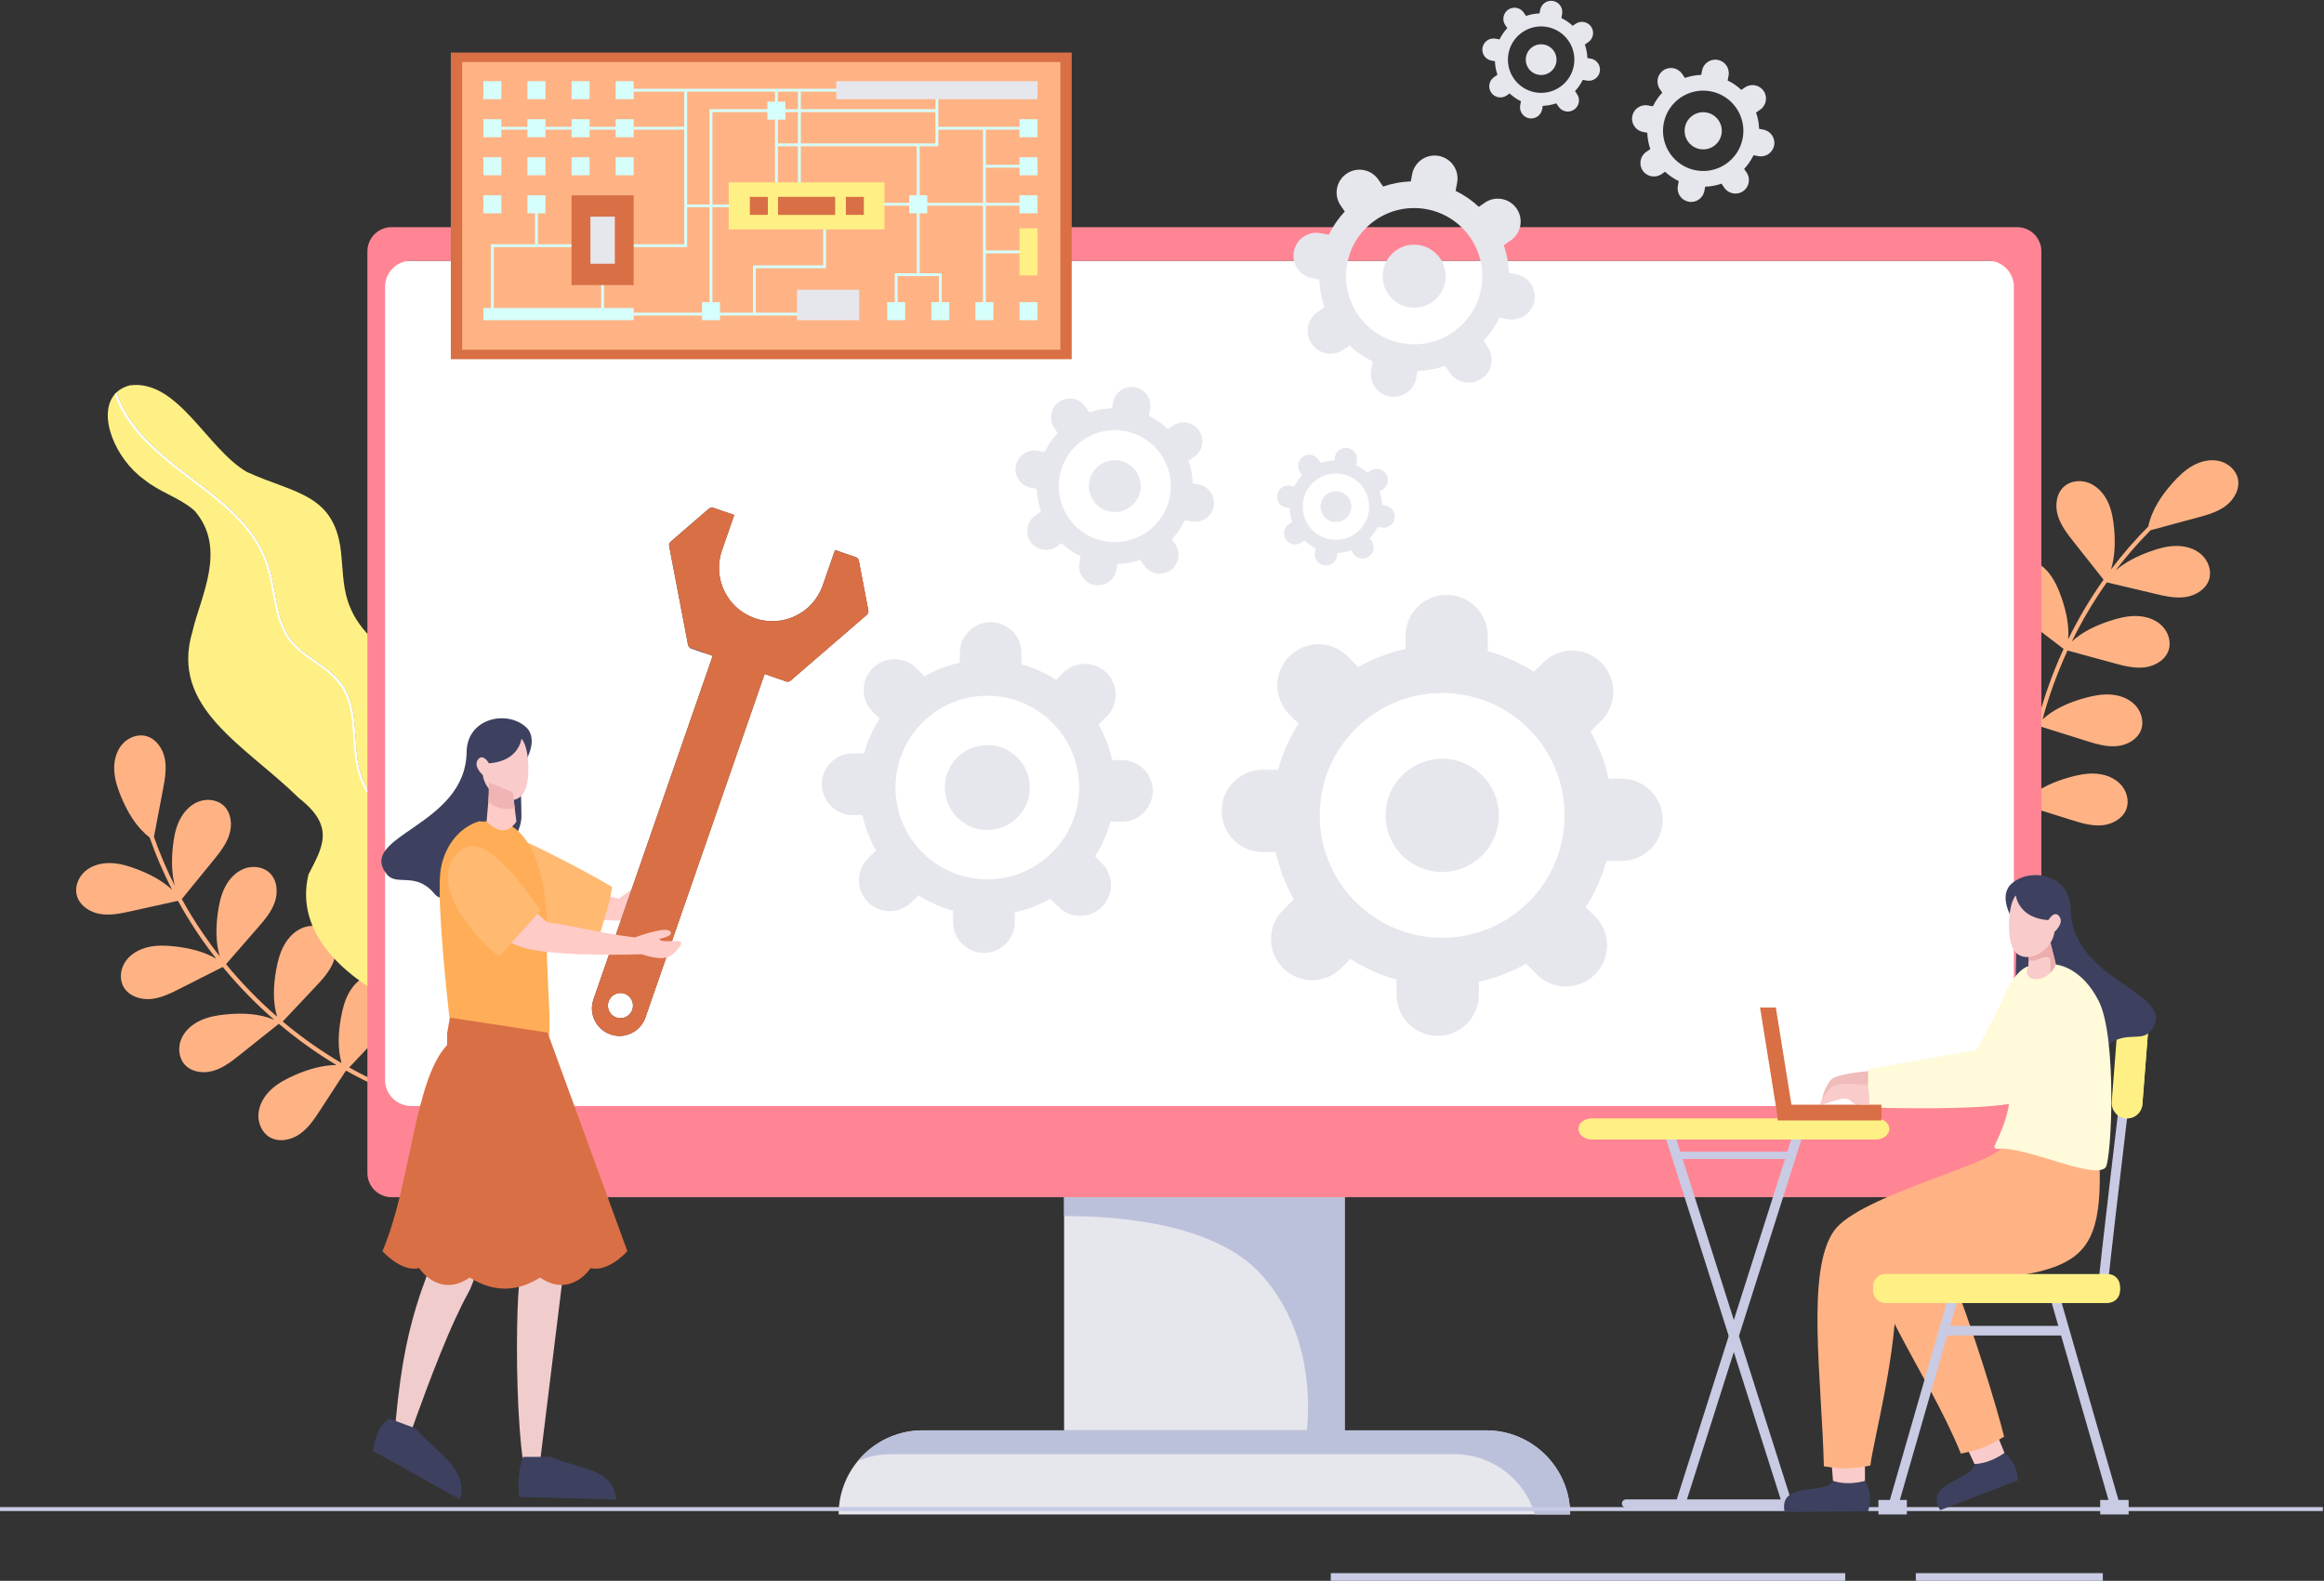<?xml version="1.0" encoding="UTF-8" standalone="no"?>
<!-- Created with Inkscape (http://www.inkscape.org/) -->

<svg
   version="1.1"
   id="svg182"
   width="600"
   height="408.197"
   viewBox="0 0 600 408.197"
   xmlns="http://www.w3.org/2000/svg"
   xmlns:svg="http://www.w3.org/2000/svg">
  <rect x="0" y="0" width="600" height="408.197" fill="#333333" stroke="none"/>
  <defs
     id="defs186" />
  <g
     id="g190"
     transform="matrix(1.333,0,0,-1.333,-607.095,844.1)">
    <path
       d="m 531.78,443.365 c -1.227,1.258 -3.23,1.567 -4.891,1.003 -1.661,-0.564 -2.988,-1.888 -3.847,-3.418 -0.859,-1.53 -1.292,-3.262 -1.595,-4.992 -0.501,-2.862 -0.644,-5.878 0.135,-8.652 -3.677,2.16 -7.187,4.605 -10.493,7.306 -0.301,0.246 -0.597,0.496 -0.894,0.746 2.086,2.214 4.171,4.428 6.257,6.643 1.392,1.477 2.815,3.004 3.555,4.895 0.739,1.891 0.641,4.257 -0.778,5.713 -1.226,1.258 -3.23,1.567 -4.891,1.003 -1.661,-0.564 -2.988,-1.888 -3.847,-3.418 -0.859,-1.53 -1.292,-3.262 -1.595,-4.992 -0.516,-2.952 -0.653,-6.069 0.211,-8.914 -3.577,3.109 -6.892,6.517 -9.899,10.178 2.027,2.325 4.054,4.65 6.081,6.975 1.334,1.529 2.697,3.11 3.364,5.028 0.666,1.918 0.478,4.279 -0.996,5.679 -1.274,1.209 -3.288,1.442 -4.926,0.815 -1.639,-0.627 -2.913,-2.001 -3.713,-3.563 -0.799,-1.562 -1.166,-3.309 -1.403,-5.049 -0.377,-2.786 -0.417,-5.704 0.382,-8.374 -2.114,2.699 -4.067,5.523 -5.835,8.462 -0.523,0.87 -1.024,1.753 -1.513,2.641 2.006,2.46 4.012,4.919 6.017,7.378 1.283,1.573 2.594,3.197 3.197,5.136 0.604,1.939 0.338,4.293 -1.181,5.643 -1.313,1.167 -3.333,1.333 -4.95,0.652 -1.617,-0.68 -2.846,-2.096 -3.594,-3.683 -0.748,-1.588 -1.057,-3.346 -1.236,-5.093 -0.255,-2.496 -0.236,-5.087 0.4,-7.494 -1.552,3.072 -2.907,6.243 -4.052,9.492 0.578,3.04 1.155,6.08 1.733,9.12 0.38,1.995 0.759,4.05 0.367,6.043 -0.392,1.994 -1.745,3.939 -3.722,4.404 -1.709,0.402 -3.563,-0.414 -4.66,-1.783 -1.097,-1.369 -1.504,-3.199 -1.406,-4.953 0.098,-1.753 0.662,-3.449 1.336,-5.071 1.241,-2.99 2.958,-5.905 5.516,-7.859 l 0.008,-0.032 c 1.212,-3.46 2.663,-6.833 4.332,-10.094 -1.909,1.781 -4.329,3.035 -6.789,3.974 -1.641,0.625 -3.351,1.14 -5.106,1.187 -1.755,0.046 -3.571,-0.415 -4.906,-1.553 -1.335,-1.138 -2.095,-3.017 -1.643,-4.714 0.523,-1.964 2.506,-3.26 4.509,-3.593 2.004,-0.333 4.044,0.107 6.026,0.545 3.018,0.667 6.037,1.335 9.054,2.003 2.161,-3.929 4.642,-7.682 7.407,-11.215 -2.371,1.392 -5.168,2.057 -7.922,2.372 -1.744,0.199 -3.528,0.273 -5.239,-0.118 -1.71,-0.39 -3.356,-1.289 -4.366,-2.723 -1.011,-1.434 -1.281,-3.443 -0.422,-4.976 0.994,-1.773 3.236,-2.536 5.258,-2.362 2.023,0.175 3.89,1.108 5.7,2.025 2.756,1.396 5.512,2.792 8.268,4.187 0.09,-0.109 0.177,-0.22 0.267,-0.329 2.959,-3.56 6.206,-6.876 9.695,-9.912 -2.833,1.208 -6.063,1.348 -9.151,1.068 -1.748,-0.158 -3.509,-0.447 -5.104,-1.177 -1.596,-0.729 -3.024,-1.942 -3.723,-3.552 -0.699,-1.61 -0.557,-3.633 0.595,-4.96 1.332,-1.535 3.681,-1.829 5.625,-1.248 1.945,0.581 3.584,1.874 5.171,3.139 2.493,1.988 4.987,3.975 7.48,5.963 0.049,-0.042 0.099,-0.083 0.149,-0.124 l -0.011,-0.09 0.052,0.055 c 3.444,-2.897 7.116,-5.523 10.98,-7.837 -2.766,-0.003 -5.537,-0.838 -8.096,-1.955 -1.639,-0.716 -3.248,-1.562 -4.557,-2.78 -1.309,-1.218 -2.302,-2.851 -2.461,-4.631 -0.16,-1.781 0.625,-3.691 2.163,-4.603 1.779,-1.055 4.144,-0.584 5.837,0.604 1.694,1.187 2.864,2.964 3.993,4.697 1.603,2.462 3.207,4.924 4.81,7.385 0.061,0.065 0.122,0.13 0.183,0.195 4.322,-2.435 8.861,-4.477 13.557,-6.077 0.496,-0.169 0.855,0.573 0.352,0.744 -4.617,1.573 -9.077,3.573 -13.326,5.951 1.979,2.1 3.957,4.201 5.936,6.302 1.392,1.477 2.815,3.004 3.555,4.895 0.739,1.891 0.641,4.258 -0.778,5.713"
       style="fill:#ffb385;fill-opacity:1;fill-rule:nonzero;stroke:none;stroke-width:0.038"
       id="path194" />
    <path
       d="m 867.287,476.558 c 0.596,1.652 0.004,3.59 -1.23,4.839 -1.23,1.249 -3.003,1.865 -4.753,1.971 -1.75,0.105 -3.501,-0.26 -5.187,-0.742 -2.795,-0.798 -5.572,-1.985 -7.726,-3.895 0.34,4.25 1.007,8.475 1.996,12.629 0.09,0.378 0.189,0.754 0.283,1.13 2.901,-0.911 5.806,-1.822 8.707,-2.733 1.935,-0.608 3.931,-1.223 5.957,-1.064 2.022,0.159 4.108,1.28 4.798,3.191 0.596,1.652 0.004,3.59 -1.23,4.839 -1.23,1.249 -3.003,1.866 -4.753,1.971 -1.75,0.105 -3.501,-0.26 -5.187,-0.742 -2.882,-0.823 -5.745,-2.059 -7.93,-4.078 1.237,4.575 2.859,9.044 4.844,13.348 2.973,-0.811 5.949,-1.621 8.925,-2.431 1.958,-0.533 3.976,-1.071 5.994,-0.834 2.014,0.237 4.059,1.436 4.674,3.373 0.532,1.674 -0.136,3.588 -1.415,4.788 -1.279,1.201 -3.071,1.749 -4.825,1.787 -1.754,0.038 -3.489,-0.394 -5.157,-0.94 -2.671,-0.876 -5.315,-2.112 -7.367,-3.996 1.505,3.079 3.195,6.069 5.07,8.941 0.555,0.851 1.128,1.686 1.716,2.514 3.086,-0.732 6.175,-1.465 9.265,-2.197 1.973,-0.469 4.006,-0.94 6.013,-0.637 2.011,0.303 4.01,1.569 4.565,3.524 0.475,1.691 -0.253,3.581 -1.573,4.739 -1.317,1.158 -3.127,1.647 -4.881,1.627 -1.754,-0.02 -3.471,-0.508 -5.123,-1.109 -2.358,-0.859 -4.678,-2.007 -6.568,-3.629 2.086,2.737 4.35,5.339 6.775,7.786 2.988,0.806 5.975,1.612 8.963,2.418 1.962,0.529 3.976,1.083 5.598,2.305 1.622,1.223 2.784,3.289 2.339,5.271 -0.385,1.713 -1.928,3.026 -3.637,3.416 -1.709,0.39 -3.535,-0.042 -5.07,-0.895 -1.535,-0.853 -2.814,-2.1 -3.98,-3.414 -2.15,-2.421 -4.025,-5.237 -4.666,-8.392 l -0.026,-0.021 c -2.588,-2.6 -4.987,-5.377 -7.194,-8.301 0.77,2.495 0.841,5.219 0.615,7.842 -0.151,1.749 -0.438,3.513 -1.158,5.112 -0.724,1.599 -1.931,3.033 -3.538,3.738 -1.607,0.705 -3.629,0.57 -4.957,-0.578 -1.539,-1.327 -1.841,-3.677 -1.268,-5.625 0.573,-1.948 1.86,-3.593 3.12,-5.185 1.916,-2.425 3.833,-4.85 5.749,-7.275 -2.592,-3.658 -4.885,-7.528 -6.858,-11.556 0.215,2.74 -0.404,5.548 -1.32,8.163 -0.585,1.656 -1.294,3.294 -2.392,4.663 -1.098,1.369 -2.626,2.458 -4.357,2.741 -1.732,0.284 -3.655,-0.349 -4.659,-1.791 -1.162,-1.668 -0.871,-4.018 0.166,-5.762 1.041,-1.744 2.693,-3.017 4.308,-4.247 2.46,-1.871 4.915,-3.742 7.375,-5.614 -0.06,-0.128 -0.121,-0.255 -0.177,-0.384 -1.916,-4.215 -3.482,-8.583 -4.693,-13.047 -0.147,3.076 -1.43,6.044 -3.029,8.701 -0.905,1.504 -1.931,2.963 -3.286,4.08 -1.35,1.118 -3.067,1.874 -4.821,1.801 -1.754,-0.073 -3.512,-1.083 -4.202,-2.698 -0.8,-1.868 -0.042,-4.11 1.332,-5.607 1.369,-1.497 3.248,-2.408 5.078,-3.284 2.878,-1.377 5.753,-2.754 8.627,-4.131 -0.015,-0.063 -0.03,-0.125 -0.045,-0.188 l -0.087,-0.03 0.072,-0.023 c -1.102,-4.363 -1.864,-8.812 -2.263,-13.299 -1.207,2.488 -3.169,4.617 -5.289,6.433 -1.358,1.163 -2.822,2.242 -4.489,2.889 -1.667,0.647 -3.569,0.828 -5.24,0.195 -1.675,-0.632 -3.048,-2.171 -3.199,-3.953 -0.174,-2.061 1.283,-3.983 3.09,-4.99 1.807,-1.007 3.916,-1.285 5.968,-1.544 2.912,-0.369 5.828,-0.738 8.744,-1.107 0.083,-0.027 0.17,-0.054 0.253,-0.08 -0.306,-4.952 -0.162,-9.925 0.445,-14.85 0.064,-0.52 0.89,-0.519 0.822,0.008 -0.596,4.841 -0.743,9.726 -0.456,14.587 2.754,-0.864 5.508,-1.728 8.261,-2.593 1.935,-0.608 3.931,-1.223 5.957,-1.064 2.022,0.159 4.108,1.28 4.798,3.191"
       style="fill:#ffb385;fill-opacity:1;fill-rule:nonzero;stroke:none;stroke-width:0.038"
       id="path196" />
    <path
       d="m 523.23,515.633 c 3.839,-9.5 17.187,-13.291 21.642,-22.827 2.343,-5.586 -0.419,-10.545 -1.907,-15.452 -1.893,-9.06 -3.485,-19.335 -0.607,-29.513 1.631,-4.654 4.831,-9.144 5.645,-13.803 -4.198,0.598 -9.161,2.012 -13.956,4.142 -0.084,0.113 -0.168,0.232 -0.248,0.348 -3.151,4.572 -5.156,10.06 -4.247,15.661 0.827,5.101 3.718,10.059 2.763,15.345 -0.522,2.893 -2.232,5.36 -3.835,7.753 -1.653,2.472 -3.097,4.949 -3.659,7.904 -0.941,4.93 -0.043,10.515 -2.772,14.977 -1.668,2.721 -4.497,4.297 -7,6.133 -1.401,1.025 -2.72,2.176 -3.674,3.643 -0.813,1.251 -1.364,2.645 -1.768,4.077 -0.797,2.824 -1.074,5.763 -1.825,8.598 -0.759,2.878 -2.135,5.506 -3.95,7.858 -3.964,5.136 -9.484,8.682 -14.502,12.673 -4.539,3.613 -9.1,7.919 -11.133,13.497 -0.069,0.189 -0.136,0.381 -0.196,0.573 0.647,0.615 1.499,1.085 2.572,1.371 9.32,1.228 14.925,-12.268 22.658,-16.772 9.331,-4.296 17.415,-4.108 18.341,-16.455 0.323,-3.229 0.304,-6.504 1.658,-9.729"
       style="fill:#fff085;fill-opacity:1;fill-rule:nonzero;stroke:none;stroke-width:0.038"
       id="path198" />
    <path
       d="m 489.33,543.149 c 5.018,-3.991 10.538,-7.537 14.502,-12.673 1.815,-2.352 3.19,-4.981 3.95,-7.858 0.751,-2.835 1.028,-5.774 1.825,-8.598 0.404,-1.432 0.954,-2.826 1.768,-4.077 0.953,-1.467 2.272,-2.618 3.674,-3.643 2.503,-1.836 5.332,-3.413 7,-6.133 2.729,-4.462 1.831,-10.046 2.772,-14.977 0.562,-2.955 2.006,-5.431 3.659,-7.904 1.603,-2.393 3.312,-4.86 3.835,-7.753 0.956,-5.285 -1.936,-10.244 -2.763,-15.345 -0.909,-5.602 1.096,-11.089 4.247,-15.661 0.08,-0.116 0.164,-0.235 0.248,-0.348 -0.244,0.106 -0.486,0.215 -0.728,0.329 -11.03,5.078 -20.907,13.938 -18.137,25.328 2.631,5.178 5.307,9.191 -1.754,14.716 -10.627,10.405 -25.153,17.532 -20.721,32.335 1.515,6.713 6.823,16.039 0.398,23.428 -2.946,2.575 -6.757,3.553 -9.76,6.038 -5.635,4.027 -9.102,12.622 -5.669,16.531 0.097,0.118 0.204,0.23 0.324,0.336 0.06,-0.192 0.126,-0.384 0.196,-0.573 2.033,-5.578 6.595,-9.884 11.133,-13.497"
       style="fill:#fff085;fill-opacity:1;fill-rule:nonzero;stroke:none;stroke-width:0.038"
       id="path200" />
    <path
       d="m 489.33,543.149 c 5.018,-3.991 10.538,-7.537 14.502,-12.673 1.815,-2.352 3.19,-4.981 3.95,-7.858 0.751,-2.835 1.028,-5.774 1.825,-8.598 0.404,-1.432 0.954,-2.826 1.768,-4.077 0.953,-1.467 2.272,-2.618 3.674,-3.643 2.503,-1.836 5.332,-3.413 7,-6.133 2.729,-4.462 1.831,-10.046 2.772,-14.977 0.562,-2.955 2.006,-5.431 3.659,-7.904 1.603,-2.393 3.312,-4.86 3.835,-7.753 0.956,-5.285 -1.936,-10.244 -2.763,-15.345 -0.909,-5.602 1.096,-11.089 4.247,-15.661 0.08,-0.116 0.164,-0.235 0.248,-0.348 -0.244,0.106 -0.486,0.215 -0.728,0.329 -0.742,1.093 -1.421,2.248 -2.031,3.47 -1.119,2.255 -1.924,4.673 -2.227,7.172 -0.321,2.66 0.014,5.267 0.701,7.847 0.704,2.629 1.681,5.198 2.121,7.892 0.507,3.079 -0.004,5.938 -1.514,8.675 -1.48,2.677 -3.497,5.031 -4.778,7.825 -1.076,2.353 -1.421,4.911 -1.622,7.466 -0.206,2.667 -0.253,5.385 -0.956,7.983 -0.85,3.157 -2.849,5.35 -5.468,7.224 -2.534,1.811 -5.247,3.452 -6.848,6.223 -1.416,2.454 -1.922,5.295 -2.426,8.044 -0.555,3.034 -1.185,6 -2.669,8.733 -1.585,2.909 -3.824,5.403 -6.256,7.622 -7.318,6.682 -18.433,12.285 -21.669,22.201 0.097,0.118 0.204,0.23 0.324,0.336 0.06,-0.192 0.126,-0.384 0.196,-0.573 2.033,-5.578 6.595,-9.884 11.133,-13.497"
       style="fill:#ffffff;fill-opacity:1;fill-rule:nonzero;stroke:none;stroke-width:0.038"
       id="path202" />
    <path
       d="M 528.785,411.786 H 849.889 V 582.727 H 528.785 Z"
       style="fill:#ffffff;fill-opacity:1;fill-rule:nonzero;stroke:none;stroke-width:0.038"
       id="path204" />
    <path
       d="M 715.874,403.968 V 356.159 H 661.529 v 47.809 h 54.346"
       style="fill:#e6e6ed;fill-opacity:1;fill-rule:nonzero;stroke:none;stroke-width:0.038"
       id="path206" />
    <path
       d="m 715.874,403.968 v -47.809 h -7.338 c 0.52,4.78 1.105,19.168 -8.83,30.197 -9.203,10.202 -28.975,11.375 -38.178,11.289 v 6.323 h 54.346"
       style="fill:#bcc1db;fill-opacity:1;fill-rule:nonzero;stroke:none;stroke-width:0.038"
       id="path208" />
    <path
       d="M 743.249,356.159 H 634.153 c -8.999,0 -16.293,-7.295 -16.293,-16.294 h 141.682 c 0,8.999 -7.295,16.294 -16.293,16.294"
       style="fill:#e6e6ed;fill-opacity:1;fill-rule:nonzero;stroke:none;stroke-width:0.038"
       id="path210" />
    <path
       d="m 845.483,423.998 c 0,-2.762 -2.267,-5.001 -5.063,-5.001 H 535.089 c -2.798,0 -5.069,2.239 -5.069,5.001 v 153.728 c 0,2.762 2.271,5.001 5.069,5.001 h 305.332 c 2.795,0 5.063,-2.239 5.063,-5.001 z m 0.634,165.232 H 531.281 c -2.589,0 -4.689,-2.101 -4.689,-4.69 v -178.522 c 0,-2.589 2.1,-4.69 4.689,-4.69 h 314.835 c 2.595,0 4.693,2.101 4.693,4.69 v 178.522 c 0,2.589 -2.097,4.69 -4.693,4.69"
       style="fill:#ff8594;fill-opacity:1;fill-rule:nonzero;stroke:none;stroke-width:0.038"
       id="path212" />
    <path
       d="M 743.249,356.159 H 634.153 c -5.064,0 -9.587,-2.31 -12.576,-5.934 1.971,0.847 4.142,1.32 6.425,1.32 h 109.096 c 7.395,0 13.63,-4.93 15.62,-11.68 h 6.825 c 0,8.999 -7.295,16.294 -16.293,16.294"
       style="fill:#bcc1db;fill-opacity:1;fill-rule:nonzero;stroke:none;stroke-width:0.038"
       id="path214" />
    <path
       d="M 905.322,341.296 H 455.322 v -0.77 h 450 v 0.77"
       style="fill:#c8cbe3;fill-opacity:1;fill-rule:nonzero;stroke:none;stroke-width:0.026"
       id="path216" />
    <path
       d="m 812.818,328.5 h -99.64 v -1.574 h 99.64 v 1.574"
       style="fill:#c8cbe3;fill-opacity:1;fill-rule:nonzero;stroke:none;stroke-width:0.038"
       id="path218" />
    <path
       d="m 862.711,328.5 h -36.219 v -1.574 h 36.219 v 1.574"
       style="fill:#c8cbe3;fill-opacity:1;fill-rule:nonzero;stroke:none;stroke-width:0.038"
       id="path220" />
    <path
       d="m 758.465,475.286 c 0,-13.091 -10.619,-23.71 -23.71,-23.71 -13.091,0 -23.711,10.619 -23.711,23.71 0,13.099 10.62,23.71 23.711,23.71 13.091,0 23.71,-10.611 23.71,-23.71 z m 11.037,7.1 h -2.51 c -0.715,3.254 -1.909,6.334 -3.506,9.148 l 2.081,2.081 c 3.11,3.11 3.11,8.152 0,11.261 -3.11,3.11 -8.151,3.11 -11.261,0 l -1.778,-1.778 c -2.738,1.756 -5.741,3.11 -8.942,3.992 l -0.003,6.9e-4 v 2.943 c 0,4.398 -3.565,7.963 -7.963,7.963 -4.398,0 -7.963,-3.565 -7.963,-7.963 v -2.511 c -3.254,-0.715 -6.334,-1.909 -9.148,-3.505 l -2.081,2.082 c -3.11,3.11 -8.152,3.11 -11.262,0 -3.11,-3.11 -3.11,-8.152 0,-11.262 l 1.777,-1.777 c -1.756,-2.738 -3.11,-5.742 -3.992,-8.944 l -6.8e-4,-0.002 h -2.942 c -4.398,0 -7.963,-3.565 -7.963,-7.963 0,-4.398 3.565,-7.963 7.963,-7.963 h 2.509 c 0.714,-3.255 1.908,-6.335 3.506,-9.149 l -2.08,-2.08 c -3.11,-3.11 -3.11,-8.152 0,-11.262 3.11,-3.11 8.152,-3.11 11.261,0 l 1.772,1.771 0.002,-10e-4 c 2.738,-1.749 5.748,-3.103 8.95,-3.993 v -2.935 c 0,-4.398 3.565,-7.963 7.963,-7.963 4.398,0 7.963,3.565 7.963,7.963 v 2.509 c 3.255,0.715 6.335,1.909 9.149,3.506 l 2.08,-2.08 c 3.11,-3.11 8.152,-3.11 11.262,0 3.11,3.11 3.11,8.152 0,11.262 l -1.772,1.772 3.4e-4,3.4e-4 c 1.749,2.738 3.103,5.749 3.993,8.95 h 2.936 c 4.398,0 7.963,3.565 7.963,7.963 0,4.398 -3.565,7.963 -7.963,7.963"
       style="fill:#e6e6ed;fill-opacity:1;fill-rule:nonzero;stroke:none;stroke-width:0.038"
       id="path222" />
    <path
       d="m 723.792,475.287 c 0,-6.055 4.908,-10.963 10.963,-10.963 6.055,0 10.969,4.909 10.969,10.963 0,6.055 -4.914,10.969 -10.969,10.969 -6.055,0 -10.963,-4.914 -10.963,-10.969"
       style="fill:#e6e6ed;fill-opacity:1;fill-rule:nonzero;stroke:none;stroke-width:0.038"
       id="path224" />
    <path
       d="m 664.442,480.68 c 0,-9.82 -7.966,-17.786 -17.787,-17.786 -9.821,0 -17.786,7.966 -17.786,17.786 0,9.826 7.966,17.786 17.786,17.786 9.821,0 17.787,-7.96 17.787,-17.786 z m 8.279,5.326 h -1.883 c -0.536,2.441 -1.432,4.752 -2.63,6.862 l 1.562,1.561 c 2.333,2.333 2.333,6.115 0,8.448 -2.333,2.333 -6.115,2.333 -8.448,0 l -1.334,-1.334 c -2.053,1.317 -4.307,2.332 -6.708,2.994 l -0.002,3.4e-4 v 2.208 c 0,3.299 -2.675,5.974 -5.974,5.974 -3.299,0 -5.974,-2.674 -5.974,-5.974 v -1.883 c -2.441,-0.536 -4.751,-1.432 -6.862,-2.63 l -1.561,1.561 c -2.333,2.333 -6.115,2.333 -8.448,0 -2.332,-2.333 -2.332,-6.115 0,-8.448 l 1.333,-1.333 c -1.318,-2.054 -2.333,-4.307 -2.995,-6.709 l -3.4e-4,-0.002 h -2.207 c -3.299,0 -5.974,-2.674 -5.974,-5.974 0,-3.299 2.674,-5.974 5.974,-5.974 h 1.882 c 0.536,-2.442 1.432,-4.752 2.63,-6.863 l -1.56,-1.56 c -2.333,-2.333 -2.333,-6.115 0,-8.448 2.333,-2.333 6.115,-2.333 8.448,0 l 1.329,1.329 0.001,-0.001 c 2.053,-1.312 4.312,-2.327 6.713,-2.995 v -2.202 c 0,-3.299 2.675,-5.974 5.974,-5.974 3.299,0 5.974,2.675 5.974,5.974 v 1.882 c 2.442,0.536 4.752,1.432 6.863,2.63 l 1.56,-1.56 c 2.333,-2.332 6.115,-2.332 8.448,0 2.333,2.333 2.333,6.115 0,8.448 l -1.329,1.329 v 3.4e-4 c 1.312,2.054 2.328,4.313 2.995,6.714 h 2.203 c 3.299,0 5.974,2.675 5.974,5.974 0,3.299 -2.674,5.974 -5.974,5.974"
       style="fill:#e6e6ed;fill-opacity:1;fill-rule:nonzero;stroke:none;stroke-width:0.038"
       id="path226" />
    <path
       d="m 638.432,480.681 c 0,-4.542 3.682,-8.224 8.224,-8.224 4.542,0 8.228,3.682 8.228,8.224 0,4.542 -3.686,8.228 -8.228,8.228 -4.542,0 -8.224,-3.686 -8.224,-8.228"
       style="fill:#e6e6ed;fill-opacity:1;fill-rule:nonzero;stroke:none;stroke-width:0.038"
       id="path228" />
    <path
       d="m 682.019,537.102 c -1.083,-5.893 -6.741,-9.795 -12.634,-8.713 -5.893,1.083 -9.795,6.741 -8.713,12.634 1.083,5.897 6.741,9.795 12.634,8.713 5.893,-1.083 9.796,-6.737 8.713,-12.634 z m 5.555,2.283 -1.13,0.208 c -0.052,1.524 -0.335,3.009 -0.822,4.408 l 1.109,0.765 c 1.657,1.143 2.074,3.412 0.931,5.069 -1.143,1.657 -3.412,2.074 -5.069,0.931 l -0.947,-0.653 c -1.087,1.017 -2.327,1.874 -3.695,2.536 l -10e-4,6.8e-4 0.243,1.325 c 0.364,1.979 -0.946,3.879 -2.926,4.243 -1.98,0.364 -3.879,-0.946 -4.243,-2.926 l -0.208,-1.13 c -1.524,-0.052 -3.009,-0.335 -4.408,-0.821 l -0.765,1.109 c -1.143,1.657 -3.412,2.074 -5.069,0.931 -1.657,-1.143 -2.074,-3.412 -0.931,-5.069 l 0.653,-0.947 c -1.017,-1.087 -1.875,-2.327 -2.537,-3.696 l -3.4e-4,-6.9e-4 -1.324,0.243 c -1.98,0.364 -3.879,-0.946 -4.243,-2.926 -0.364,-1.98 0.946,-3.88 2.926,-4.243 l 1.129,-0.207 c 0.053,-1.524 0.336,-3.01 0.822,-4.408 l -1.108,-0.764 c -1.657,-1.143 -2.074,-3.412 -0.931,-5.069 1.143,-1.657 3.412,-2.074 5.069,-0.931 l 0.944,0.651 6.9e-4,-6.8e-4 c 1.088,-1.014 2.331,-1.872 3.698,-2.537 l -0.243,-1.321 c -0.364,-1.98 0.946,-3.879 2.926,-4.243 1.98,-0.364 3.88,0.946 4.243,2.926 l 0.207,1.129 c 1.524,0.053 3.01,0.335 4.408,0.822 l 0.764,-1.108 c 1.143,-1.657 3.412,-2.074 5.069,-0.931 1.657,1.143 2.074,3.412 0.931,5.069 l -0.651,0.944 3.4e-4,3.5e-4 c 1.014,1.088 1.872,2.331 2.537,3.699 l 1.322,-0.243 c 1.98,-0.364 3.879,0.946 4.243,2.926 0.363,1.98 -0.946,3.88 -2.926,4.243"
       style="fill:#e6e6ed;fill-opacity:1;fill-rule:nonzero;stroke:none;stroke-width:0.038"
       id="path230" />
    <path
       d="m 666.412,539.969 c -0.501,-2.726 1.303,-5.341 4.028,-5.842 2.726,-0.501 5.343,1.303 5.844,4.028 0.501,2.726 -1.305,5.344 -4.03,5.844 -2.726,0.501 -5.341,-1.305 -5.842,-4.031"
       style="fill:#e6e6ed;fill-opacity:1;fill-rule:nonzero;stroke:none;stroke-width:0.038"
       id="path232" />
    <path
       d="m 742.309,577.348 c -1.317,-7.167 -8.198,-11.913 -15.366,-10.597 -7.167,1.317 -11.913,8.198 -10.597,15.366 1.317,7.172 8.198,11.913 15.366,10.597 7.167,-1.317 11.914,-8.194 10.597,-15.366 z m 6.757,2.777 -1.374,0.252 c -0.064,1.854 -0.408,3.66 -1,5.361 l 1.349,0.93 c 2.015,1.39 2.522,4.15 1.132,6.166 -1.39,2.015 -4.15,2.523 -6.166,1.132 l -1.152,-0.794 c -1.322,1.237 -2.83,2.28 -4.494,3.085 l -0.002,6.9e-4 0.296,1.612 c 0.443,2.408 -1.151,4.718 -3.559,5.16 -2.408,0.443 -4.718,-1.151 -5.161,-3.559 l -0.252,-1.375 c -1.854,-0.064 -3.66,-0.408 -5.361,-0.999 l -0.93,1.349 c -1.39,2.015 -4.15,2.523 -6.166,1.132 -2.015,-1.39 -2.522,-4.15 -1.132,-6.166 l 0.794,-1.152 c -1.237,-1.322 -2.28,-2.83 -3.086,-4.495 l -3.4e-4,-0.001 -1.61,0.296 c -2.408,0.443 -4.718,-1.151 -5.161,-3.559 -0.442,-2.408 1.151,-4.718 3.559,-5.161 l 1.374,-0.252 c 0.064,-1.854 0.408,-3.66 0.999,-5.362 l -1.348,-0.93 c -2.015,-1.39 -2.522,-4.15 -1.132,-6.166 1.39,-2.015 4.15,-2.523 6.166,-1.132 l 1.148,0.791 10e-4,-6.8e-4 c 1.323,-1.233 2.835,-2.277 4.498,-3.086 l -0.295,-1.607 c -0.443,-2.408 1.151,-4.718 3.558,-5.16 2.408,-0.443 4.718,1.151 5.161,3.559 l 0.252,1.373 c 1.854,0.064 3.661,0.408 5.362,1 l 0.93,-1.348 c 1.39,-2.015 4.15,-2.523 6.165,-1.132 2.016,1.39 2.523,4.15 1.133,6.166 l -0.792,1.148 h 3.4e-4 c 1.232,1.323 2.277,2.835 3.086,4.499 l 1.608,-0.295 c 2.408,-0.443 4.718,1.151 5.161,3.559 0.443,2.408 -1.151,4.718 -3.559,5.161"
       style="fill:#e6e6ed;fill-opacity:1;fill-rule:nonzero;stroke:none;stroke-width:0.038"
       id="path234" />
    <path
       d="m 723.326,580.835 c -0.609,-3.315 1.585,-6.496 4.9,-7.105 3.315,-0.609 6.499,1.584 7.108,4.899 0.608,3.315 -1.587,6.499 -4.902,7.108 -3.315,0.609 -6.496,-1.588 -7.105,-4.903"
       style="fill:#e6e6ed;fill-opacity:1;fill-rule:nonzero;stroke:none;stroke-width:0.038"
       id="path236" />
    <path
       d="m 720.507,533.923 c -0.642,-3.495 -3.998,-5.809 -7.493,-5.167 -3.495,0.642 -5.809,3.998 -5.167,7.493 0.642,3.497 3.997,5.809 7.492,5.167 3.495,-0.642 5.809,-3.996 5.167,-7.493 z m 3.295,1.354 -0.67,0.123 c -0.031,0.904 -0.199,1.785 -0.487,2.614 l 0.658,0.453 c 0.983,0.678 1.23,2.024 0.552,3.007 -0.678,0.983 -2.023,1.23 -3.007,0.552 l -0.561,-0.387 c -0.645,0.603 -1.38,1.112 -2.191,1.504 l -6.8e-4,3.5e-4 0.144,0.786 c 0.216,1.174 -0.561,2.301 -1.735,2.517 -1.174,0.215 -2.301,-0.561 -2.517,-1.735 l -0.123,-0.67 c -0.904,-0.031 -1.785,-0.199 -2.614,-0.487 l -0.453,0.658 c -0.678,0.983 -2.024,1.23 -3.007,0.553 -0.982,-0.678 -1.229,-2.024 -0.552,-3.007 l 0.388,-0.562 c -0.604,-0.645 -1.112,-1.38 -1.505,-2.192 v -6.8e-4 l -0.786,0.144 c -1.174,0.215 -2.3,-0.561 -2.516,-1.736 -0.216,-1.174 0.561,-2.3 1.735,-2.516 l 0.67,-0.123 c 0.031,-0.904 0.199,-1.785 0.487,-2.615 l -0.658,-0.453 c -0.983,-0.678 -1.23,-2.024 -0.552,-3.007 0.678,-0.983 2.024,-1.23 3.007,-0.552 l 0.56,0.386 3.4e-4,-3.4e-4 c 0.645,-0.601 1.383,-1.11 2.194,-1.505 l -0.144,-0.784 c -0.216,-1.174 0.561,-2.301 1.736,-2.517 1.174,-0.216 2.3,0.561 2.516,1.735 l 0.123,0.67 c 0.904,0.031 1.785,0.199 2.615,0.487 l 0.453,-0.658 c 0.678,-0.983 2.023,-1.23 3.006,-0.552 0.983,0.678 1.23,2.024 0.552,3.007 l -0.386,0.56 v 3.4e-4 c 0.601,0.645 1.11,1.383 1.505,2.194 l 0.784,-0.144 c 1.174,-0.216 2.301,0.561 2.517,1.735 0.215,1.174 -0.561,2.301 -1.735,2.517"
       style="fill:#e6e6ed;fill-opacity:1;fill-rule:nonzero;stroke:none;stroke-width:0.038"
       id="path238" />
    <path
       d="m 711.25,535.623 c -0.297,-1.616 0.773,-3.167 2.389,-3.464 1.616,-0.297 3.169,0.772 3.466,2.389 0.297,1.616 -0.774,3.17 -2.391,3.466 -1.617,0.297 -3.168,-0.774 -3.465,-2.391"
       style="fill:#e6e6ed;fill-opacity:1;fill-rule:nonzero;stroke:none;stroke-width:0.038"
       id="path240" />
    <path
       d="m 760.254,620.516 c -0.642,-3.495 -3.998,-5.809 -7.493,-5.167 -3.495,0.642 -5.809,3.998 -5.167,7.492 0.642,3.497 3.998,5.809 7.493,5.167 3.495,-0.642 5.809,-3.996 5.167,-7.493 z m 3.295,1.354 -0.67,0.123 c -0.031,0.904 -0.199,1.785 -0.487,2.614 l 0.658,0.454 c 0.982,0.678 1.229,2.024 0.552,3.007 -0.678,0.983 -2.024,1.23 -3.006,0.552 l -0.562,-0.387 c -0.645,0.603 -1.38,1.112 -2.191,1.504 l -6.9e-4,3.4e-4 0.144,0.786 c 0.215,1.174 -0.562,2.301 -1.736,2.517 -1.174,0.216 -2.3,-0.561 -2.517,-1.736 l -0.123,-0.67 c -0.904,-0.031 -1.784,-0.199 -2.614,-0.487 l -0.453,0.658 c -0.678,0.983 -2.024,1.23 -3.006,0.552 -0.983,-0.678 -1.23,-2.024 -0.552,-3.007 l 0.387,-0.561 c -0.604,-0.645 -1.112,-1.38 -1.504,-2.192 l -3.4e-4,-6.9e-4 -0.785,0.144 c -1.174,0.216 -2.301,-0.561 -2.516,-1.735 -0.216,-1.174 0.561,-2.301 1.735,-2.516 l 0.67,-0.123 c 0.031,-0.904 0.199,-1.785 0.487,-2.614 l -0.657,-0.453 c -0.983,-0.678 -1.23,-2.024 -0.552,-3.007 0.678,-0.983 2.024,-1.23 3.006,-0.552 l 0.56,0.386 6.8e-4,-6.9e-4 c 0.645,-0.601 1.382,-1.11 2.193,-1.504 l -0.144,-0.784 c -0.215,-1.174 0.562,-2.301 1.736,-2.516 1.174,-0.216 2.301,0.561 2.516,1.735 l 0.123,0.67 c 0.905,0.031 1.785,0.199 2.615,0.487 l 0.453,-0.657 c 0.678,-0.983 2.023,-1.23 3.007,-0.552 0.983,0.678 1.23,2.024 0.552,3.007 l -0.386,0.56 c 0.601,0.645 1.11,1.383 1.505,2.194 l 0.784,-0.144 c 1.174,-0.216 2.301,0.561 2.517,1.735 0.216,1.174 -0.561,2.301 -1.735,2.517"
       style="fill:#e6e6ed;fill-opacity:1;fill-rule:nonzero;stroke:none;stroke-width:0.038"
       id="path242" />
    <path
       d="m 750.998,622.216 c -0.297,-1.616 0.773,-3.167 2.389,-3.464 1.616,-0.297 3.169,0.772 3.466,2.389 0.297,1.616 -0.774,3.17 -2.391,3.466 -1.616,0.297 -3.168,-0.774 -3.465,-2.391"
       style="fill:#e6e6ed;fill-opacity:1;fill-rule:nonzero;stroke:none;stroke-width:0.038"
       id="path244" />
    <path
       d="m 792.966,606.488 c -0.776,-4.228 -4.835,-7.027 -9.063,-6.25 -4.227,0.777 -7.026,4.836 -6.25,9.063 0.777,4.23 4.836,7.026 9.063,6.25 4.227,-0.776 7.027,-4.833 6.25,-9.063 z m 3.986,1.638 -0.811,0.149 c -0.038,1.094 -0.241,2.159 -0.59,3.162 l 0.796,0.549 c 1.189,0.819 1.487,2.448 0.668,3.636 -0.82,1.189 -2.448,1.488 -3.637,0.668 l -0.679,-0.469 c -0.78,0.73 -1.67,1.344 -2.651,1.819 v 6.8e-4 l 0.174,0.95 c 0.261,1.42 -0.679,2.783 -2.099,3.044 -1.42,0.261 -2.783,-0.679 -3.044,-2.099 l -0.149,-0.811 c -1.093,-0.038 -2.159,-0.24 -3.162,-0.589 l -0.548,0.796 c -0.82,1.189 -2.448,1.487 -3.637,0.668 -1.188,-0.82 -1.487,-2.448 -0.668,-3.637 l 0.469,-0.679 c -0.73,-0.78 -1.345,-1.67 -1.82,-2.651 l -3.5e-4,-6.8e-4 -0.95,0.175 c -1.42,0.261 -2.783,-0.679 -3.044,-2.099 -0.261,-1.42 0.679,-2.783 2.099,-3.044 l 0.81,-0.149 c 0.038,-1.093 0.241,-2.159 0.589,-3.162 l -0.795,-0.548 c -1.188,-0.82 -1.487,-2.448 -0.668,-3.637 0.82,-1.189 2.448,-1.487 3.637,-0.668 l 0.677,0.467 3.4e-4,-3.4e-4 c 0.78,-0.727 1.672,-1.343 2.653,-1.82 l -0.174,-0.948 c -0.261,-1.42 0.679,-2.783 2.099,-3.044 1.42,-0.261 2.783,0.679 3.044,2.099 l 0.149,0.81 c 1.094,0.038 2.159,0.241 3.162,0.59 l 0.549,-0.795 c 0.82,-1.188 2.448,-1.487 3.637,-0.668 1.188,0.82 1.487,2.448 0.668,3.637 l -0.467,0.677 3.4e-4,3.4e-4 c 0.727,0.78 1.343,1.672 1.82,2.653 l 0.948,-0.174 c 1.42,-0.261 2.783,0.679 3.044,2.099 0.261,1.42 -0.679,2.783 -2.099,3.044"
       style="fill:#e6e6ed;fill-opacity:1;fill-rule:nonzero;stroke:none;stroke-width:0.038"
       id="path246" />
    <path
       d="m 781.771,608.545 c -0.359,-1.955 0.934,-3.831 2.89,-4.19 1.955,-0.359 3.833,0.934 4.192,2.89 0.359,1.955 -0.936,3.833 -2.892,4.192 -1.955,0.36 -3.832,-0.936 -4.19,-2.892"
       style="fill:#e6e6ed;fill-opacity:1;fill-rule:nonzero;stroke:none;stroke-width:0.038"
       id="path248" />
    <path
       d="m 801.352,341.751 v 0 c -0.416,0 -0.783,0.26 -0.904,0.64 l -22.785,71.636 h 1.974 l 22.618,-71.112 c 0.184,-0.579 -0.27,-1.165 -0.903,-1.165"
       style="fill:#c8cbe3;fill-opacity:1;fill-rule:nonzero;stroke:none;stroke-width:0.038"
       id="path250" />
    <path
       d="m 781.137,341.751 v 0 c 0.416,0 0.783,0.26 0.904,0.64 l 22.785,71.636 h -1.975 l -22.618,-71.112 c -0.184,-0.579 0.27,-1.165 0.904,-1.165"
       style="fill:#c8cbe3;fill-opacity:1;fill-rule:nonzero;stroke:none;stroke-width:0.038"
       id="path252" />
    <path
       d="m 818.729,412.508 h -54.968 c -1.442,0 -2.611,0.915 -2.611,2.043 0,1.128 1.169,2.043 2.611,2.043 h 54.968 c 1.441,0 2.61,-0.915 2.61,-2.043 0,-1.128 -1.169,-2.043 -2.61,-2.043"
       style="fill:#fff085;fill-opacity:1;fill-rule:nonzero;stroke:none;stroke-width:0.038"
       id="path254" />
    <path
       d="m 819.427,416.474 c 0.136,-0.238 0.215,-0.499 0.215,-0.772 0,-1.129 -1.29,-2.043 -2.875,-2.043 h -54.442 c -0.338,0 -0.66,0.043 -0.961,0.12 0.429,-0.745 1.457,-1.271 2.66,-1.271 h 54.441 c 1.588,0 2.875,0.915 2.875,2.043 0,0.888 -0.8,1.642 -1.913,1.924"
       style="fill:#fff085;fill-opacity:1;fill-rule:nonzero;stroke:none;stroke-width:0.038"
       id="path256" />
    <path
       d="m 802.781,408.716 h -23.072 v 1.422 h 23.072 v -1.422"
       style="fill:#c8cbe3;fill-opacity:1;fill-rule:nonzero;stroke:none;stroke-width:0.038"
       id="path258" />
    <path
       d="m 812.082,341.175 h -41.676 c -0.467,0 -0.845,0.361 -0.845,0.807 0,0.446 0.378,0.807 0.845,0.807 h 41.676 c 0.468,0 0.845,-0.361 0.845,-0.807 0,-0.446 -0.377,-0.807 -0.845,-0.807"
       style="fill:#c8cbe3;fill-opacity:1;fill-rule:nonzero;stroke:none;stroke-width:0.038"
       id="path260" />
    <path
       d="m 841.035,358.246 2.641,-6.478 c -1.739,-1.331 -3.633,-2.172 -5.809,-2.153 l -2.905,6.232 6.074,2.398"
       style="fill:#f9cbcb;fill-opacity:1;fill-rule:nonzero;stroke:none;stroke-width:0.038"
       id="path262" />
    <path
       d="m 835.215,351.657 c 3.61,0.713 5.436,1.454 8.378,3.293 -1.196,4.873 -6.153,21.527 -10.891,33.034 7.499,6.565 37.697,-1.732 25.86,26.596 l -15.406,-3.139 c 0.743,-3.211 -23.189,-9.364 -25.418,-17.585 -2.475,-9.104 11.102,-26.373 17.477,-42.2"
       style="fill:#ffb385;fill-opacity:1;fill-rule:nonzero;stroke:none;stroke-width:0.038"
       id="path264" />
    <path
       d="m 843.676,351.769 c 1.569,-1.2 2.429,-2.967 2.629,-5.265 l -15.097,-5.802 c -3.327,5.269 6.47,5.938 6.658,8.915 2.211,0.138 4.078,1.005 5.809,2.153"
       style="fill:#3d415f;fill-opacity:1;fill-rule:nonzero;stroke:none;stroke-width:0.038"
       id="path266" />
    <path
       d="m 816.621,353.04 0.023,-6.705 c -2.094,-0.637 -4.165,-0.759 -6.194,0.022 l -0.536,6.855 6.707,-0.172"
       style="fill:#f9cbcb;fill-opacity:1;fill-rule:nonzero;stroke:none;stroke-width:0.038"
       id="path268" />
    <path
       d="m 808.681,349.199 c 3.628,-0.598 5.601,-0.545 9.004,0.143 0.585,4.984 5.349,22.319 4.949,34.757 5.572,2.102 21.963,-0.014 31.597,4.075 6.492,2.754 8.284,8.04 7.824,20.387 l -18.843,2.694 c -0.43,-3.268 -27.561,-9.49 -32.534,-16.405 -5.508,-7.658 -2.415,-28.593 -1.997,-45.651"
       style="fill:#ffb385;fill-opacity:1;fill-rule:nonzero;stroke:none;stroke-width:0.038"
       id="path270" />
    <path
       d="m 816.643,346.335 c 1.049,-1.675 1.237,-3.631 0.615,-5.853 l -16.174,-0.137 c -1.266,6.101 8.142,3.291 9.365,6.011 2.12,-0.646 4.168,-0.489 6.194,-0.022"
       style="fill:#3d415f;fill-opacity:1;fill-rule:nonzero;stroke:none;stroke-width:0.038"
       id="path272" />
    <path
       d="m 862.866,384.218 h -0.008 c -0.509,0.004 -0.917,0.412 -0.917,0.921 0,1.314 3.855,33.709 4.293,37.399 0.064,0.509 0.524,0.87 1.034,0.811 0.509,-0.06 0.871,-0.522 0.811,-1.031 -1.713,-14.362 -4.267,-36.116 -4.285,-37.182 -0.008,-0.506 -0.422,-0.918 -0.928,-0.918"
       style="fill:#c8cbe3;fill-opacity:1;fill-rule:nonzero;stroke:none;stroke-width:0.038"
       id="path274" />
    <path
       d="m 865.205,340.248 c -0.404,0 -0.777,0.264 -0.894,0.671 l -12.057,41.856 c -0.14,0.492 0.143,1.006 0.638,1.148 0.49,0.142 1.003,-0.143 1.147,-0.635 l 12.056,-41.855 c 0.14,-0.493 -0.143,-1.006 -0.634,-1.148 -0.087,-0.025 -0.174,-0.037 -0.257,-0.037"
       style="fill:#c8cbe3;fill-opacity:1;fill-rule:nonzero;stroke:none;stroke-width:0.038"
       id="path276" />
    <path
       d="m 822.004,340.248 c -0.083,0 -0.17,0.012 -0.257,0.037 -0.494,0.142 -0.777,0.656 -0.634,1.148 l 12.057,41.855 c 0.14,0.492 0.653,0.777 1.147,0.635 0.494,-0.141 0.777,-0.656 0.634,-1.148 l -12.057,-41.856 c -0.117,-0.406 -0.487,-0.671 -0.89,-0.671"
       style="fill:#c8cbe3;fill-opacity:1;fill-rule:nonzero;stroke:none;stroke-width:0.038"
       id="path278" />
    <path
       d="M 863.692,380.849 H 820.559 c -1.29,0 -2.339,1.047 -2.339,2.339 v 0.908 c 0,1.292 1.049,2.34 2.339,2.34 h 43.133 c 1.29,0 2.339,-1.048 2.339,-2.34 v -0.908 c 0,-1.292 -1.049,-2.339 -2.339,-2.339"
       style="fill:#fff085;fill-opacity:1;fill-rule:nonzero;stroke:none;stroke-width:0.038"
       id="path280" />
    <path
       d="m 864.386,386.186 c 0.098,-0.284 0.151,-0.588 0.151,-0.905 0,-1.543 -1.249,-2.793 -2.792,-2.793 h -42.224 c -0.411,0 -0.796,0.09 -1.147,0.248 0.377,-1.098 1.415,-1.888 2.641,-1.888 h 42.224 c 1.543,0 2.792,1.251 2.792,2.793 0,1.134 -0.675,2.107 -1.645,2.545"
       style="fill:#fff085;fill-opacity:1;fill-rule:nonzero;stroke:none;stroke-width:0.038"
       id="path282" />
    <path
       d="m 867.174,416.603 v 0 c -1.641,0.128 -2.867,1.561 -2.739,3.201 l 1.079,13.887 c 0.128,1.641 1.562,2.867 3.203,2.739 1.641,-0.128 2.867,-1.561 2.739,-3.201 l -1.083,-13.887 c -0.128,-1.641 -1.562,-2.867 -3.199,-2.739"
       style="fill:#fff085;fill-opacity:1;fill-rule:nonzero;stroke:none;stroke-width:0.038"
       id="path284" />
    <path
       d="m 869.558,436.238 c 0.63,-0.597 0.996,-1.461 0.924,-2.394 l -1.083,-13.887 c -0.125,-1.641 -1.558,-2.867 -3.199,-2.739 -0.298,0.023 -0.581,0.09 -0.845,0.192 0.479,-0.453 1.109,-0.752 1.818,-0.807 1.637,-0.128 3.071,1.098 3.199,2.739 l 1.083,13.887 c 0.106,1.343 -0.702,2.547 -1.898,3.009"
       style="fill:#fff085;fill-opacity:1;fill-rule:nonzero;stroke:none;stroke-width:0.038"
       id="path286" />
    <path
       d="m 855.057,374.533 h -22.649 c -0.513,0 -0.928,0.415 -0.928,0.928 0,0.512 0.415,0.928 0.928,0.928 h 22.649 c 0.513,0 0.928,-0.415 0.928,-0.928 0,-0.512 -0.415,-0.928 -0.928,-0.928"
       style="fill:#c8cbe3;fill-opacity:1;fill-rule:nonzero;stroke:none;stroke-width:0.038"
       id="path288" />
    <path
       d="m 867.71,339.865 h -5.508 v 2.812 h 5.508 v -2.812"
       style="fill:#c8cbe3;fill-opacity:1;fill-rule:nonzero;stroke:none;stroke-width:0.038"
       id="path290" />
    <path
       d="m 824.758,339.865 h -5.508 v 2.812 h 5.508 v -2.812"
       style="fill:#c8cbe3;fill-opacity:1;fill-rule:nonzero;stroke:none;stroke-width:0.038"
       id="path292" />
    <path
       d="m 845.215,455.187 c 0,0 -2.92,4.484 -0.136,6.905 3.765,3.274 11.325,1.604 11.408,-4.91 0.181,-14.429 21.393,-16.187 15.459,-23.683 -1.89,-2.391 -5.591,0.602 -9.205,-3.75 -3.919,-4.724 -16.93,8.92 -16.874,14.942 0.057,6.023 0.498,8.515 -0.653,10.497"
       style="fill:#3d415f;fill-opacity:1;fill-rule:nonzero;stroke:none;stroke-width:0.038"
       id="path294" />
    <path
       d="m 817.79,425.79 c 0,0 -6.356,-0.48 -7.572,-1.592 -1.216,-1.112 -2.513,-4.659 -1.384,-4.07 1.128,0.59 2.437,1.567 3.822,1.99 1.384,0.424 1.992,-0.971 2.897,-0.577 0.905,0.394 3.376,0.71 3.376,0.71 l -1.139,3.539"
       style="fill:#f0bbbb;fill-opacity:1;fill-rule:nonzero;stroke:none;stroke-width:0.038"
       id="path296" />
    <path
       d="m 818.337,422.94 c 0,0 -6.319,0.838 -7.737,0 -1.418,-0.838 -3.417,-4.042 -2.192,-3.698 1.225,0.345 2.709,1.032 4.15,1.162 1.441,0.129 1.75,-1.361 2.716,-1.162 0.969,0.199 3.452,0 3.452,0 l -0.389,3.698"
       style="fill:#f9cbcb;fill-opacity:1;fill-rule:nonzero;stroke:none;stroke-width:0.038"
       id="path298" />
    <path
       d="m 846.992,444.842 c -2.222,-1.154 -5.923,-10.466 -8.793,-15.012 l -20.967,-3.7 c 0,0 0.026,-3.611 0.075,-3.728 0.049,-0.117 25.558,2.27 25.558,2.27 l 9.721,13.14 -5.594,7.029"
       style="fill:#fffada;fill-opacity:1;fill-rule:nonzero;stroke:none;stroke-width:0.038"
       id="path300" />
    <path
       d="m 842.261,410.691 c 5.244,0.653 18.402,-3.695 20.876,-1.356 1.203,1.132 -1.649,21.707 -4.565,29.079 -1.079,2.73 -2.403,4.804 -3.41,6.148 -0.894,1.197 -1.535,1.821 -1.535,1.821 l -1.162,4.64 -4.025,-0.533 c -0.004,-0.015 -0.06,-1.955 -0.106,-3.263 -0.023,-0.667 -0.042,-1.171 -0.057,-1.174 -2.946,-1.037 -4.987,-5.79 -4.055,-11.113 1.415,-8.123 2.822,-12.769 -2.429,-23.593 -0.155,-0.328 0.106,-0.701 0.468,-0.656"
       style="fill:#f9cbcb;fill-opacity:1;fill-rule:nonzero;stroke:none;stroke-width:0.038"
       id="path302" />
    <path
       d="m 848.335,447.226 c 0.355,-0.033 0.804,-0.194 1.264,-0.012 3.093,1.235 3.007,0.533 2.988,-0.942 -0.023,-1.475 -0.177,-2.941 -0.177,-2.941 0,0 1.373,0.596 2.754,1.231 -0.894,1.197 -1.535,1.821 -1.535,1.821 l -1.162,4.64 -4.025,-0.533 c -0.004,-0.015 -0.06,-1.955 -0.106,-3.263"
       style="fill:#ebadad;fill-opacity:1;fill-rule:nonzero;stroke:none;stroke-width:0.038"
       id="path304" />
    <path
       d="m 853.624,446.381 c 0,0 4.885,-0.293 8.318,-7.108 3.565,-7.082 2.467,-31.108 1.264,-32.24 -2.475,-2.337 -15.701,4.311 -20.944,3.656 -0.362,-0.045 -0.622,0.33 -0.464,0.656 5.251,10.825 2.082,13.655 0.664,21.777 -0.928,5.323 2.871,11.891 5.817,12.93 -1.52,-3.163 3.667,-3.605 5.345,0.329"
       style="fill:#fffada;fill-opacity:1;fill-rule:nonzero;stroke:none;stroke-width:0.038"
       id="path306" />
    <path
       d="m 852.164,454.996 c 0,0 1.181,2.087 2.162,0.665 0.905,-1.316 -0.985,-2.948 -0.985,-2.948 -0.275,-2.466 -2.81,-4.873 -5.255,-4.873 -2.886,0 -3.523,2.878 -3.554,5.855 -0.019,2.152 0.275,4.857 1.332,6.093 0,0 0.419,-4.39 6.3,-4.793"
       style="fill:#f9cbcb;fill-opacity:1;fill-rule:nonzero;stroke:none;stroke-width:0.038"
       id="path308" />
    <path
       d="m 557.082,485.564 c 0,0 2.92,4.484 0.136,6.905 -3.765,3.274 -11.325,1.604 -11.408,-4.91 -0.181,-14.429 -21.393,-16.187 -15.459,-23.683 1.89,-2.391 5.591,0.602 9.205,-3.75 3.92,-4.724 16.93,8.92 16.874,14.942 -0.057,6.023 -0.498,8.515 0.653,10.497"
       style="fill:#3d415f;fill-opacity:1;fill-rule:nonzero;stroke:none;stroke-width:0.038"
       id="path294-4" />
    <path
       d="m 550.133,485.373 c 0,0 -1.181,2.087 -2.162,0.665 -0.905,-1.316 0.985,-2.948 0.985,-2.948 0.275,-2.466 2.81,-4.873 5.255,-4.873 2.886,0 3.523,2.878 3.554,5.855 0.019,2.152 -0.275,4.857 -1.332,6.093 0,0 -0.419,-4.39 -6.3,-4.793"
       style="fill:#f9cbcb;fill-opacity:1;fill-rule:nonzero;stroke:none;stroke-width:0.038"
       id="path308-9" />
    <path
       d="m 851.674,440.994 c 0,0 -8.461,-11.489 -10.51,-12.961 -2.501,-1.797 -23.932,-4.385 -23.932,-4.385 0,0 0.332,-4.793 0.4,-4.9 0.068,-0.108 24.569,-0.006 29.723,2.131 4.583,1.902 14.101,15.358 14.101,15.358 l -9.782,4.756"
       style="fill:#fffada;fill-opacity:1;fill-rule:nonzero;stroke:none;stroke-width:0.038"
       id="path310" />
    <path
       d="m 846.668,421.521 c 4.078,1.524 12.653,12.449 14.592,14.939 l 0.196,-0.222 c 0,0 -9.518,-14.274 -14.101,-16.176 -5.153,-2.137 -29.655,-1.421 -29.723,-1.314 -0.034,0.051 -0.057,0.297 -0.143,1.452 2.082,-0.155 24.188,-0.543 29.179,1.32"
       style="fill:#fffada;fill-opacity:1;fill-rule:nonzero;stroke:none;stroke-width:0.038"
       id="path312" />
    <path
       d="m 802.781,416.881 h -3.061 l -3.399,21.185 h 3.06 l 3.399,-21.185"
       style="fill:#d96f44;fill-opacity:1;fill-rule:nonzero;stroke:none;stroke-width:0.038"
       id="path314" />
    <path
       d="m 819.831,416.196 h -20.111 v 3.046 h 20.111 v -3.046"
       style="fill:#d96f44;fill-opacity:1;fill-rule:nonzero;stroke:none;stroke-width:0.038"
       id="path316" />
    <path
       d="m 556.609,390.495 c -0.529,-4.057 -0.822,-7.687 -0.934,-11.052 -0.289,-8.595 -0.081,-21.427 1.117,-29.697 l 3.221,0.147 c 0,0 2.822,22.875 4.242,34.504 0.366,2.951 0.029,5.52 0.153,7.501 0.728,11.305 -4.194,42.881 -4.511,44.924 l 0.598,0.141 -0.004,0.029 -10.735,1.777 c -4.987,-22.692 1.901,-27.873 6.854,-48.276"
       style="fill:#f1cccd;fill-opacity:1;fill-rule:nonzero;stroke:none;stroke-width:0.031"
       id="path318" />
    <path
       d="m 539.659,346.323 -4.34,10.323 c 0,0 4.478,12.839 8.266,21.051 0.9,1.966 1.748,3.683 2.473,4.956 5.189,9.077 7.898,54.821 7.898,54.821 h -8.578 c -6.724,-10.442 -5.031,-24.818 -5.23,-39.021 -0.069,-4.923 -1.006,-9.669 -2.58,-13.814 -0.317,-0.835 -0.616,-1.681 -0.898,-2.547 -1.962,-6.048 -3.523,-12.458 -4.596,-24.108 l -1.73,-5.039 9.314,-6.623"
       style="fill:#f1cccd;fill-opacity:1;fill-rule:nonzero;stroke:none;stroke-width:0.031"
       id="path322" />
    <path
       d="m 562.026,351.017 c 6.001,-2.514 12.223,-2.156 12.719,-8.252 l -18.779,0.486 c -0.256,2.583 -0.16,5.214 0.785,7.767 h 5.275"
       style="fill:#3d415f;fill-opacity:1;fill-rule:nonzero;stroke:none;stroke-width:0.038"
       id="path326" />
    <path
       d="m 535.898,356.547 c 4.419,-5.03 10.347,-7.97 8.611,-13.768 l -16.861,9.399 c 0.577,2.949 1.276,5.126 3.216,6.254 l 5.033,-1.885"
       style="fill:#3d415f;fill-opacity:1;fill-rule:nonzero;stroke:none;stroke-width:0.037"
       id="path328" />
    <path
       d="m 585.706,463.943 c 0,0 -3.351,-8.353 -8.245,-8.93 -2.215,-0.261 -5.06,-0.042 -7.777,0.365 -4.594,0.688 -8.816,1.912 -8.963,2.246 l -4.66,6.263 c 2.683,-0.512 17.966,-4.369 19.215,-4.738 2.022,1.344 6.407,4.841 6.551,5.097 0,0 -0.946,1.884 -0.11,2.415 0.743,0.469 1.016,-1.07 1.329,-0.883 0.342,0.205 2.366,2.384 3.713,1.748 2.99,-1.419 -1.052,-3.583 -1.052,-3.583"
       style="fill:#ffcbc7;fill-opacity:1;fill-rule:nonzero;stroke:none;stroke-width:0.025"
       id="path330" />
    <path
       d="m 573.962,461.438 c -0.35,-3.692 -2.491,-8.683 -2.714,-10.996 -4.594,1.555 -10.132,2.074 -10.278,2.829 l -3.643,16.866 c 2.683,-1.156 11.303,-5.535 16.635,-8.699"
       style="fill:#ffb970;fill-opacity:1;fill-rule:nonzero;stroke:none;stroke-width:0.038"
       id="path332" />
    <path
       d="m 540.591,460.305 c 0.086,-8.168 1.658,-22.331 2.254,-27.426 0.086,-0.739 0.404,-1.375 0.855,-1.775 0.246,-0.221 0.537,-0.373 0.849,-0.433 2.857,-0.544 5.655,-0.841 8.38,-0.832 2.453,0 4.846,0.238 7.173,0.756 0.908,0.204 1.604,1.138 1.704,2.31 0.325,3.855 -0.619,12.312 -0.467,20.539 0.099,5.204 -1.176,18.527 -8.765,20.623 l -4.446,0.052 c -4.986,-1.656 -7.074,-6.538 -7.419,-9.951 -0.106,-1.011 -0.139,-2.335 -0.12,-3.863"
       style="fill:#ffad57;fill-opacity:1;fill-rule:nonzero;stroke:none;stroke-width:0.033"
       id="path334" />
    <path
       d="m 549.676,474.104 c 2.072,-2.071 4.026,-2.468 5.775,-0.037 l -0.493,3.996 -0.205,1.682 h -4.584 l -0.088,-1.043 -0.404,-4.599"
       style="fill:#ffcbc7;fill-opacity:1;fill-rule:nonzero;stroke:none;stroke-width:0.038"
       id="path338" />
    <path
       d="m 550.015,477.96 c 1.133,-1.363 4.255,-1.758 5.101,-1.174 l -0.363,2.96 -4.611,1.935 -0.128,-3.721"
       style="fill:#f0b4b4;fill-opacity:1;fill-rule:nonzero;stroke:none;stroke-width:0.038"
       id="path340" />
    <path
       d="m 574.8,436.139 c -1.267,0.44 -1.946,1.827 -1.504,3.101 0.44,1.268 1.835,1.944 3.101,1.504 1.275,-0.443 1.944,-1.835 1.504,-3.102 -0.442,-1.275 -1.827,-1.946 -3.101,-1.504 m 48.808,78.839 -1.841,9.648 c -0.059,0.312 -0.28,0.568 -0.58,0.672 l -4.022,1.395 -2.374,-6.841 c -1.871,-5.394 -7.761,-8.249 -13.155,-6.378 -5.394,1.871 -8.249,7.761 -6.378,13.155 l 2.374,6.841 -4.022,1.396 c -0.299,0.104 -0.631,0.04 -0.87,-0.166 l -7.407,-6.394 c -0.24,-0.207 -0.351,-0.526 -0.292,-0.837 l 3.654,-19.151 c 0.059,-0.311 0.28,-0.567 0.579,-0.671 l 4.194,-1.46 -23.09,-66.547 c -0.965,-2.782 0.511,-5.813 3.285,-6.776 2.781,-0.965 5.81,0.503 6.775,3.285 l 23.087,66.536 4.162,-1.449 c 0.299,-0.104 0.631,-0.04 0.871,0.166 l 14.759,12.74 c 0.24,0.207 0.351,0.526 0.292,0.837"
       style="fill:#3d415f;fill-opacity:1;fill-rule:nonzero;stroke:none;stroke-width:0.038"
       id="path344" />
    <path
       d="m 574.8,436.139 c -1.267,0.44 -1.946,1.827 -1.504,3.101 0.44,1.268 1.835,1.944 3.101,1.504 1.275,-0.443 1.944,-1.835 1.504,-3.102 -0.442,-1.275 -1.827,-1.946 -3.101,-1.504 m 48.808,78.839 -1.841,9.648 c -0.059,0.312 -0.28,0.568 -0.58,0.672 l -4.022,1.395 -2.374,-6.841 c -1.871,-5.394 -7.761,-8.249 -13.155,-6.378 -5.394,1.871 -8.249,7.761 -6.378,13.155 l 2.374,6.841 -4.022,1.396 c -0.299,0.104 -0.631,0.04 -0.87,-0.166 l -7.407,-6.394 c -0.24,-0.207 -0.351,-0.526 -0.292,-0.837 l 3.654,-19.151 c 0.059,-0.311 0.28,-0.567 0.579,-0.671 l 4.194,-1.46 -23.09,-66.547 c -0.965,-2.782 0.511,-5.813 3.285,-6.776 2.781,-0.965 5.81,0.503 6.775,3.285 l 23.087,66.536 4.162,-1.449 c 0.299,-0.104 0.631,-0.04 0.871,0.166 l 14.759,12.74 c 0.24,0.207 0.351,0.526 0.292,0.837"
       style="fill:#d96f44;fill-opacity:1;fill-rule:nonzero;stroke:none;stroke-width:0.038"
       id="path346" />
    <path
       d="m 589.275,507.646 v 0 c -0.001,6.8e-4 -0.003,10e-4 -0.005,0.002 0.002,-6.9e-4 0.003,-10e-4 0.005,-0.002 v 0"
       style="fill:#e6e6e6;fill-opacity:1;fill-rule:nonzero;stroke:none;stroke-width:0.038"
       id="path348" />
    <path
       d="m 591.714,506.797 -2.439,0.849 c -0.001,6.8e-4 -0.003,10e-4 -0.005,0.002 -0.101,0.036 -0.188,0.094 -0.268,0.161 l 2.733,-0.952 -0.021,-0.06"
       style="fill:#3b477e;fill-opacity:1;fill-rule:nonzero;stroke:none;stroke-width:0.038"
       id="path350" />
    <path
       d="m 600.421,513.995 c -0.018,0.005 -0.035,0.01 -0.053,0.015 -3.532,1.776 -5.689,5.4 -5.684,9.246 0.002,1.119 0.187,2.257 0.574,3.374 l 1.279,3.686 -1.279,-3.686 c -1.725,-4.97 0.572,-10.354 5.162,-12.634"
       style="fill:#e6e6e6;fill-opacity:1;fill-rule:nonzero;stroke:none;stroke-width:0.038"
       id="path352" />
    <path
       d="m 600.369,514.01 c -0.155,0.043 -0.312,0.082 -0.466,0.136 -5.393,1.871 -8.249,7.761 -6.378,13.155 l 2.352,6.779 1.756,-0.609 -1.095,-3.155 -1.279,-3.686 c -0.387,-1.117 -0.572,-2.255 -0.574,-3.374 -0.006,-3.846 2.152,-7.47 5.684,-9.246"
       style="fill:#d96f44;fill-opacity:1;fill-rule:nonzero;stroke:none;stroke-width:0.038"
       id="path354" />
    <path
       d="m 575.413,432.567 c -0.58,0 -1.17,0.095 -1.75,0.297 -0.042,0.014 -0.083,0.029 -0.123,0.044 0.041,-0.015 0.082,-0.03 0.124,-0.044 0.579,-0.201 1.169,-0.297 1.75,-0.297 h -3.4e-4 m 32.566,68.618 c -0.098,3.4e-4 -0.196,0.016 -0.291,0.049 l -4.162,1.449 h 3.4e-4 l 4.162,-1.449 c 0.095,-0.033 0.194,-0.049 0.291,-0.049 0.21,0 0.416,0.074 0.58,0.215 l 14.759,12.74 c 0.178,0.154 0.285,0.369 0.304,0.597 -0.019,-0.228 -0.126,-0.443 -0.304,-0.597 l -14.759,-12.74 c -0.164,-0.141 -0.37,-0.215 -0.58,-0.215 m 15.643,13.553 v 0 0 m -0.587,3.248 -1.267,6.64 c -0.057,0.297 -0.26,0.544 -0.538,0.656 0.278,-0.112 0.482,-0.359 0.539,-0.656 l 1.266,-6.64"
       style="fill:#e6e6e6;fill-opacity:1;fill-rule:nonzero;stroke:none;stroke-width:0.038"
       id="path356" />
    <path
       d="m 575.413,432.567 c -0.58,0 -1.17,0.095 -1.75,0.297 -0.042,0.014 -0.083,0.029 -0.124,0.044 -0.319,0.12 -0.619,0.269 -0.9,0.44 0.348,-0.07 0.697,-0.103 1.043,-0.103 2.203,0 4.259,1.374 5.022,3.575 l 23.087,66.536 4.161,-1.449 c 0.095,-0.033 0.194,-0.049 0.292,-0.049 0.21,0 0.416,0.074 0.58,0.215 l 14.759,12.74 c 0.24,0.207 0.351,0.526 0.292,0.837 l -1.841,9.648 c -0.038,0.203 -0.151,0.376 -0.303,0.505 l 1.457,-0.505 c 0.014,-0.005 0.028,-0.01 0.042,-0.016 0.278,-0.112 0.482,-0.359 0.538,-0.656 l 1.267,-6.64 0.574,-3.008 c 0.015,-0.08 0.02,-0.161 0.013,-0.24 v 0 -3.4e-4 c -0.019,-0.228 -0.126,-0.443 -0.304,-0.597 l -14.759,-12.74 c -0.164,-0.141 -0.37,-0.215 -0.58,-0.215 -0.098,0 -0.196,0.016 -0.291,0.049 l -4.162,1.449 h -3.4e-4 l -23.087,-66.536 c -0.01,-0.03 -0.021,-0.06 -0.032,-0.09 -0.788,-2.15 -2.819,-3.491 -4.993,-3.491"
       style="fill:#d96f44;fill-opacity:1;fill-rule:nonzero;stroke:none;stroke-width:0.038"
       id="path358" />
    <path
       d="m 573.911,436.684 c -0.475,0.457 -0.75,1.094 -0.75,1.76 3.5e-4,0.172 0.019,0.346 0.057,0.52 -0.186,-0.846 0.101,-1.705 0.701,-2.28 -0.002,0 -0.005,0 -0.008,0 m -0.692,2.285 c 3.5e-4,10e-4 6.9e-4,0.003 6.9e-4,0.005 0,-0.001 -3.4e-4,-0.003 -6.9e-4,-0.005 m 0.19,0.543 c 10e-4,0.002 0.002,0.005 0.003,0.007 -10e-4,-0.002 -0.002,-0.005 -0.003,-0.007 m 0.004,0.008 c 0.405,0.822 1.237,1.335 2.126,1.358 0.002,-0.002 0.005,-0.005 0.008,-0.008 -0.891,-0.022 -1.728,-0.529 -2.134,-1.351"
       style="fill:#e6e6e6;fill-opacity:1;fill-rule:nonzero;stroke:none;stroke-width:0.038"
       id="path360" />
    <path
       d="m 573.856,436.683 c -0.262,0 -0.528,0.037 -0.79,0.128 -1.267,0.439 -1.946,1.827 -1.504,3.102 0.349,1.004 1.298,1.638 2.308,1.638 0.264,0 0.532,-0.043 0.794,-0.134 0.34,-0.118 0.631,-0.306 0.875,-0.538 -0.889,-0.024 -1.721,-0.536 -2.126,-1.358 0,-3.4e-4 0,-6.8e-4 -3.4e-4,-10e-4 -10e-4,-0.002 -0.002,-0.005 -0.003,-0.007 -0.042,-0.086 -0.08,-0.177 -0.112,-0.27 -0.031,-0.089 -0.056,-0.178 -0.077,-0.268 0,-10e-4 -3.4e-4,-0.003 -6.8e-4,-0.005 -3.4e-4,-10e-4 -6.9e-4,-0.003 -0.001,-0.005 -0.038,-0.174 -0.057,-0.347 -0.057,-0.52 -3.4e-4,-0.666 0.275,-1.303 0.75,-1.76 -0.018,-3.4e-4 -0.036,-6.8e-4 -0.055,-6.8e-4"
       style="fill:#d96f44;fill-opacity:1;fill-rule:nonzero;stroke:none;stroke-width:0.038"
       id="path362" />
    <path
       d="m 544.693,456.63 c 0,0 5.091,-3.888 9.713,-6.026 1.106,-0.507 2.177,-0.913 3.149,-1.148 6.735,-1.621 22.147,-1.077 22.147,-1.077 4.896,-1.584 5.831,-0.316 6.932,0.901 2.718,3.004 -2.766,0.804 -3.541,2.055 0,0 3.129,0.604 2.094,1.534 -1.027,0.935 -6.782,-1.217 -6.782,-1.217 -7.281,0.86 -11.183,2.174 -16.944,2.901 -0.496,0.442 -0.993,0.884 -1.504,1.319 -3.709,3.124 -8.011,5.967 -13.862,7.856 -2.833,-2.351 -2.75,-4.723 -1.402,-7.097"
       style="fill:#ffcbc7;fill-opacity:1;fill-rule:nonzero;stroke:none;stroke-width:0.03"
       id="path364" />
    <path
       d="m 552.119,447.932 8.039,8.984 c -3.71,4.926 -10.814,15.725 -15.768,11.416 -6.596,-5.737 3.108,-17.027 7.73,-20.399"
       style="fill:#ffb970;fill-opacity:1;fill-rule:nonzero;stroke:none;stroke-width:0.038"
       id="path366" />
    <path
       d="M 663.004,563.657 H 542.752 v 59.392 H 663.004 v -59.392"
       style="fill:#d96f44;fill-opacity:1;fill-rule:nonzero;stroke:none;stroke-width:0.038"
       id="path368" />
    <path
       d="m 660.808,565.483 h -115.859 v 55.739 h 115.859 v -55.739"
       style="fill:#ffb385;fill-opacity:1;fill-rule:nonzero;stroke:none;stroke-width:0.038"
       id="path370" />
    <path
       d="m 645.819,593.935 h -12.266 v 10.964 h 3.615 v 3.219 h 8.651 z m -35.285,17.59 h 26.084 v -6.075 h -26.084 z m -4.446,-6.075 v 6.075 h 3.896 v -6.075 z m -13.216,6.626 v -18.448 h -4.351 v 21.857 h 17.016 v -3.409 z m 17.112,0 h -3.896 v 3.409 h 3.896 z m 44.655,-3.957 v 0.55 h -17.47 v 7.092 h -0.55 v -3.685 h -26.084 v 3.409 h 9.14 v 0.55 h -43.25 v -0.55 h 11.546 v -6.816 h -37.178 v -0.55 h 37.178 v -14.765 -0.275 -7.156 h -10.317 v -0.55 h 10.868 v 7.707 h 4.351 v -20.415 h -15.219 v -0.55 h 33.303 v 0.55 h -9.141 v 8.611 h 13.601 v 7.524 h -0.55 v -6.974 h -13.601 v -9.161 h -7.843 v 20.415 h 4.627 v 0.55 h -4.627 v 17.897 h 12.115 v -14.546 h 0.55 v 7.92 h 3.896 v -7.92 h 0.55 v 7.92 h 22.469 v -10.964 h -8.185 v -0.55 h 8.185 v -13.087 h -4.271 v -7.344 h 0.55 v 6.793 h 7.993 v -6.793 h 0.55 v 7.344 h -4.272 v 13.087 h 12.266 v -20.43 h 0.55 v 11.215 h 8.269 v 0.55 h -8.269 v 8.666 h 8.269 v 0.55 h -8.269 v 6.817 h 8.269 v 0.55 h -8.269 v 6.816 h 8.269"
       style="fill:#d6fffc;fill-opacity:1;fill-rule:nonzero;stroke:none;stroke-width:0.038"
       id="path372" />
    <path
       d="m 559.612,592.185 h -0.55 v -6.264 h -8.544 v -13.534 h 0.55 v 12.983 h 15.069 v 0.55 h -6.525 v 6.264"
       style="fill:#d6fffc;fill-opacity:1;fill-rule:nonzero;stroke:none;stroke-width:0.038"
       id="path374" />
    <path
       d="m 571.877,572.478 h 0.55 v 6.539 h -0.55 v -6.539"
       style="fill:#d6fffc;fill-opacity:1;fill-rule:nonzero;stroke:none;stroke-width:0.038"
       id="path376" />
    <path
       d="m 552.536,614.017 h -3.487 v 3.487 h 3.487 v -3.487"
       style="fill:#d6fffc;fill-opacity:1;fill-rule:nonzero;stroke:none;stroke-width:0.038"
       id="path378" />
    <path
       d="m 561.08,614.017 h -3.487 v 3.487 h 3.487 v -3.487"
       style="fill:#d6fffc;fill-opacity:1;fill-rule:nonzero;stroke:none;stroke-width:0.038"
       id="path380" />
    <path
       d="m 569.624,614.017 h -3.487 v 3.487 h 3.487 v -3.487"
       style="fill:#d6fffc;fill-opacity:1;fill-rule:nonzero;stroke:none;stroke-width:0.038"
       id="path382" />
    <path
       d="m 578.167,614.017 h -3.487 v 3.487 h 3.487 v -3.487"
       style="fill:#d6fffc;fill-opacity:1;fill-rule:nonzero;stroke:none;stroke-width:0.038"
       id="path384" />
    <path
       d="m 552.536,606.65 h -3.487 v 3.488 h 3.487 v -3.488"
       style="fill:#d6fffc;fill-opacity:1;fill-rule:nonzero;stroke:none;stroke-width:0.038"
       id="path386" />
    <path
       d="m 561.08,606.65 h -3.487 v 3.488 h 3.487 v -3.488"
       style="fill:#d6fffc;fill-opacity:1;fill-rule:nonzero;stroke:none;stroke-width:0.038"
       id="path388" />
    <path
       d="m 569.624,606.65 h -3.487 v 3.488 h 3.487 v -3.488"
       style="fill:#d6fffc;fill-opacity:1;fill-rule:nonzero;stroke:none;stroke-width:0.038"
       id="path390" />
    <path
       d="m 578.167,606.65 h -3.487 v 3.488 h 3.487 v -3.488"
       style="fill:#d6fffc;fill-opacity:1;fill-rule:nonzero;stroke:none;stroke-width:0.038"
       id="path392" />
    <path
       d="m 552.536,599.283 h -3.487 v 3.487 h 3.487 v -3.487"
       style="fill:#d6fffc;fill-opacity:1;fill-rule:nonzero;stroke:none;stroke-width:0.038"
       id="path394" />
    <path
       d="m 561.08,599.283 h -3.487 v 3.487 h 3.487 v -3.487"
       style="fill:#d6fffc;fill-opacity:1;fill-rule:nonzero;stroke:none;stroke-width:0.038"
       id="path396" />
    <path
       d="m 569.624,599.283 h -3.487 v 3.487 h 3.487 v -3.487"
       style="fill:#d6fffc;fill-opacity:1;fill-rule:nonzero;stroke:none;stroke-width:0.038"
       id="path398" />
    <path
       d="m 578.167,599.283 h -3.487 v 3.487 h 3.487 v -3.487"
       style="fill:#d6fffc;fill-opacity:1;fill-rule:nonzero;stroke:none;stroke-width:0.038"
       id="path400" />
    <path
       d="m 630.75,571.211 h -3.487 v 3.487 h 3.487 v -3.487"
       style="fill:#d6fffc;fill-opacity:1;fill-rule:nonzero;stroke:none;stroke-width:0.038"
       id="path402" />
    <path
       d="m 594.891,571.211 h -3.487 v 3.487 h 3.487 v -3.487"
       style="fill:#d6fffc;fill-opacity:1;fill-rule:nonzero;stroke:none;stroke-width:0.038"
       id="path404" />
    <path
       d="m 607.556,610.057 h -3.488 v 3.487 h 3.488 v -3.487"
       style="fill:#d6fffc;fill-opacity:1;fill-rule:nonzero;stroke:none;stroke-width:0.038"
       id="path406" />
    <path
       d="m 635.022,591.917 h -3.487 v 3.487 h 3.487 v -3.487"
       style="fill:#d6fffc;fill-opacity:1;fill-rule:nonzero;stroke:none;stroke-width:0.038"
       id="path408" />
    <path
       d="m 639.294,571.211 h -3.487 v 3.487 h 3.487 v -3.487"
       style="fill:#d6fffc;fill-opacity:1;fill-rule:nonzero;stroke:none;stroke-width:0.038"
       id="path410" />
    <path
       d="m 647.838,571.211 h -3.487 v 3.487 h 3.487 v -3.487"
       style="fill:#d6fffc;fill-opacity:1;fill-rule:nonzero;stroke:none;stroke-width:0.038"
       id="path412" />
    <path
       d="m 656.382,571.211 h -3.487 v 3.487 h 3.487 v -3.487"
       style="fill:#d6fffc;fill-opacity:1;fill-rule:nonzero;stroke:none;stroke-width:0.038"
       id="path414" />
    <path
       d="m 552.536,591.917 h -3.487 v 3.487 h 3.487 v -3.487"
       style="fill:#d6fffc;fill-opacity:1;fill-rule:nonzero;stroke:none;stroke-width:0.038"
       id="path416" />
    <path
       d="m 656.382,606.65 h -3.487 v 3.488 h 3.487 v -3.488"
       style="fill:#d6fffc;fill-opacity:1;fill-rule:nonzero;stroke:none;stroke-width:0.038"
       id="path418" />
    <path
       d="m 656.382,599.283 h -3.487 v 3.487 h 3.487 v -3.487"
       style="fill:#d6fffc;fill-opacity:1;fill-rule:nonzero;stroke:none;stroke-width:0.038"
       id="path420" />
    <path
       d="m 656.382,591.917 h -3.487 v 3.487 h 3.487 v -3.487"
       style="fill:#d6fffc;fill-opacity:1;fill-rule:nonzero;stroke:none;stroke-width:0.038"
       id="path422" />
    <path
       d="m 578.167,571.211 h -29.119 v 2.354 h 29.119 v -2.354"
       style="fill:#d6fffc;fill-opacity:1;fill-rule:nonzero;stroke:none;stroke-width:0.038"
       id="path424" />
    <path
       d="m 561.08,591.917 h -3.487 v 3.487 h 3.487 v -3.487"
       style="fill:#d6fffc;fill-opacity:1;fill-rule:nonzero;stroke:none;stroke-width:0.038"
       id="path426" />
    <path
       d="m 578.167,578.011 h -12.031 v 17.393 h 12.031 v -17.393"
       style="fill:#d96f44;fill-opacity:1;fill-rule:nonzero;stroke:none;stroke-width:0.038"
       id="path428" />
    <path
       d="m 621.846,571.211 h -12.031 v 5.892 h 12.031 v -5.892"
       style="fill:#e6e6ed;fill-opacity:1;fill-rule:nonzero;stroke:none;stroke-width:0.038"
       id="path430" />
    <path
       d="m 656.382,614.017 h -38.978 v 3.487 h 38.978 v -3.487"
       style="fill:#e6e6ed;fill-opacity:1;fill-rule:nonzero;stroke:none;stroke-width:0.038"
       id="path432" />
    <path
       d="m 626.736,588.798 h -30.165 v 9.111 h 30.165 v -9.111"
       style="fill:#fff085;fill-opacity:1;fill-rule:nonzero;stroke:none;stroke-width:0.038"
       id="path434" />
    <path
       d="m 656.382,579.889 h -3.487 v 9.111 h 3.487 v -9.111"
       style="fill:#fff085;fill-opacity:1;fill-rule:nonzero;stroke:none;stroke-width:0.038"
       id="path436" />
    <path
       d="m 574.514,582.145 h -4.724 v 9.124 h 4.724 v -9.124"
       style="fill:#e6e6ed;fill-opacity:1;fill-rule:nonzero;stroke:none;stroke-width:0.038"
       id="path438" />
    <path
       d="m 617.19,591.6 h -11.072 v 3.505 h 11.072 v -3.505"
       style="fill:#d96f44;fill-opacity:1;fill-rule:nonzero;stroke:none;stroke-width:0.038"
       id="path440" />
    <path
       d="m 622.747,591.609 h -3.488 v 3.488 h 3.488 v -3.488"
       style="fill:#d96f44;fill-opacity:1;fill-rule:nonzero;stroke:none;stroke-width:0.038"
       id="path442" />
    <path
       d="m 604.154,591.609 h -3.487 v 3.488 h 3.487 v -3.488"
       style="fill:#d96f44;fill-opacity:1;fill-rule:nonzero;stroke:none;stroke-width:0.038"
       id="path444" />
    <path
       d="m 561.488,433.211 -18.905,2.895 -0.539,-2.928 -0.027,-2.4 c -6.41,-6.763 -6.921,-26.813 -12.512,-39.911 0,0 3.666,-4.137 7.109,-3.279 0,0 3.816,-5.907 9.802,-1.829 4.54,-2.866 9.079,-2.866 13.618,0 5.986,-4.078 9.802,1.829 9.802,1.829 3.442,-0.858 7.109,3.279 7.109,3.279 l -15.457,42.344"
       style="fill:#d96f44;fill-opacity:1;fill-rule:nonzero;stroke:none;stroke-width:0.05"
       id="path3242" />
  </g>
</svg>
